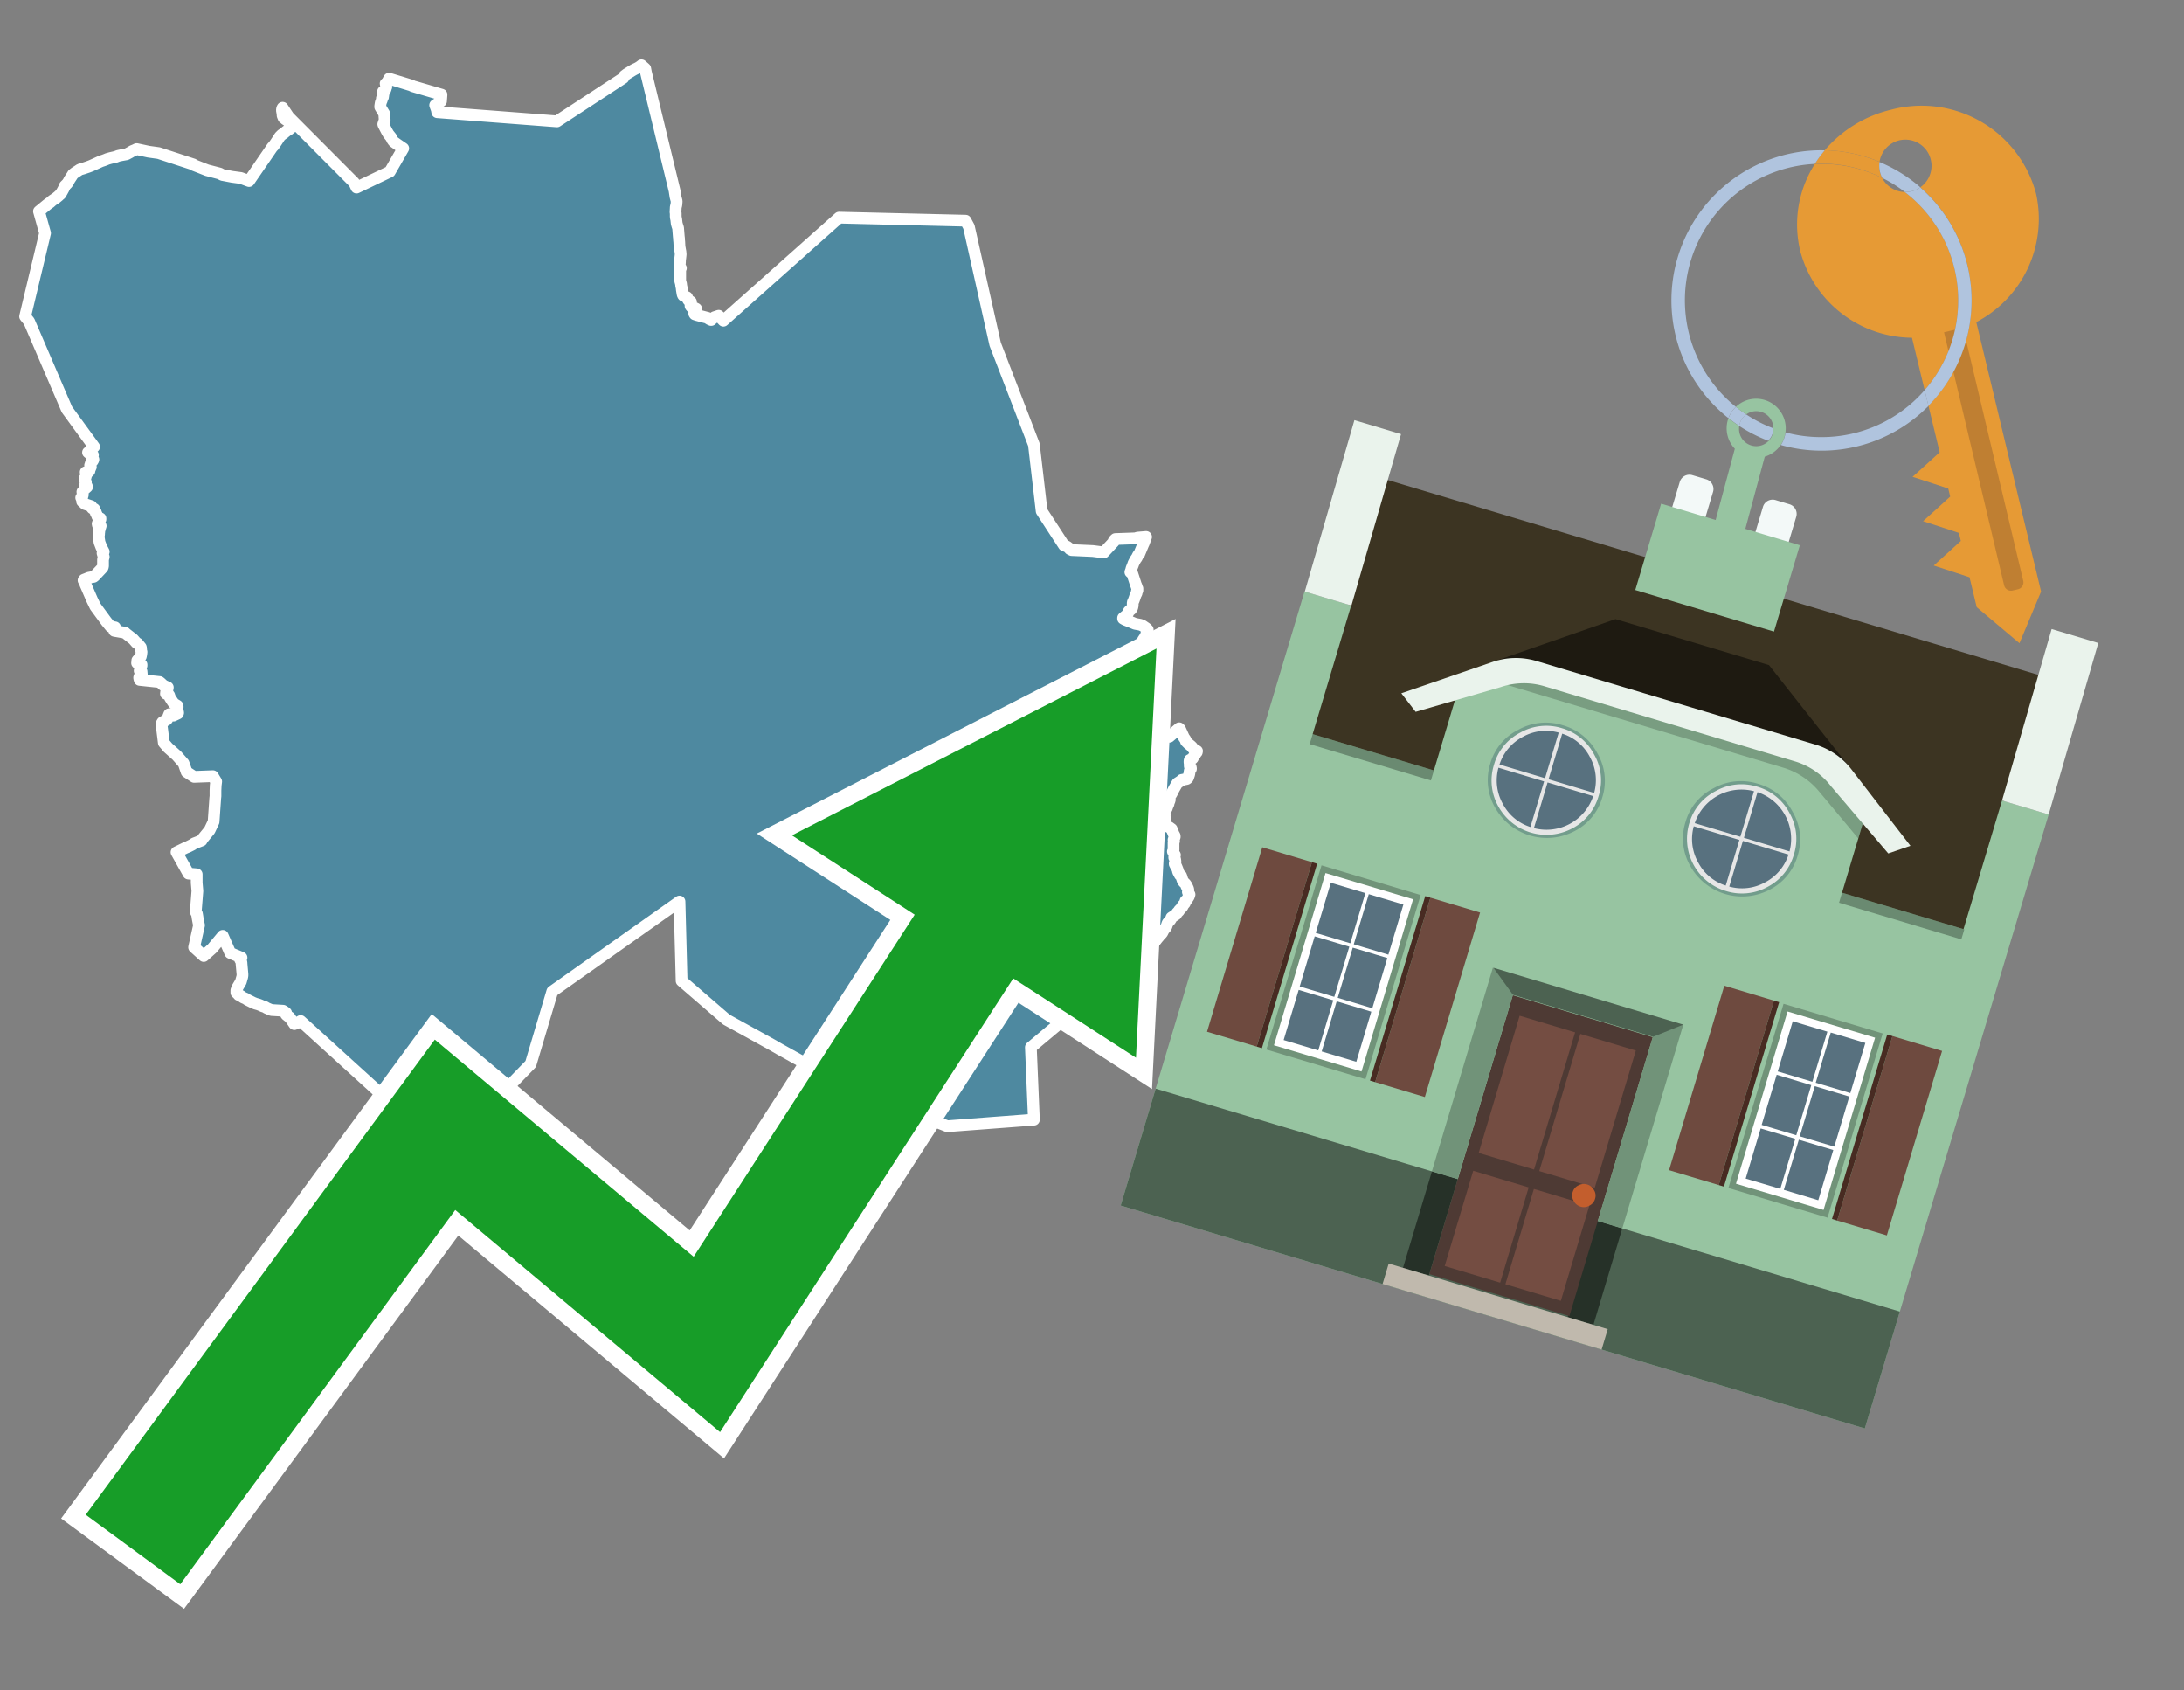 <svg id="Text" xmlns="http://www.w3.org/2000/svg" width="93.05" height="72" viewBox="0 0 93.05 72"><rect x="0" y="0" width="93.05" height="72" fill="#808080" stroke="none"/><polygon points="1.07,13.48 1.92,9.93 1.66,9 1.76,8.92 1.99,8.73 2.08,8.66 2.13,8.63 2.23,8.54 2.38,8.44 2.49,8.35 2.52,8.32 2.58,8.27 2.65,8.15 2.71,8.04 2.75,7.96 2.76,7.92 2.8,7.88 2.86,7.82 2.91,7.75 2.95,7.67 2.98,7.62 3.06,7.5 3.11,7.42 3.2,7.35 3.31,7.28 3.4,7.22 3.54,7.18 3.63,7.15 3.75,7.11 3.88,7.06 4.08,6.97 4.19,6.92 4.3,6.87 4.42,6.83 4.5,6.8 4.57,6.77 4.71,6.73 4.93,6.68 5.03,6.64 5.17,6.61 5.39,6.57 5.54,6.49 5.64,6.43 5.74,6.39 5.82,6.35 6.33,6.46 6.76,6.52 8.23,7 8.26,7.03 8.82,7.25 9.36,7.39 9.47,7.45 9.89,7.53 10.26,7.58 10.61,7.71 11.6,6.27 11.66,6.21 11.75,6.08 11.81,5.99 11.92,5.82 11.95,5.79 12,5.74 12.09,5.68 12.16,5.62 12.25,5.55 12.31,5.52 12.36,5.47 12.42,5.43 12.44,5.36 12.42,5.26 12.39,5.23 12.35,5.2 12.24,5.14 12.15,5.08 12.12,5.05 12.08,5.02 12.04,4.92 12.04,4.89 12.03,4.81 12.02,4.75 12.01,4.7 12.02,4.63 12.04,4.59 12.3,4.98 15.09,7.78 15.19,7.99 16.61,7.31 17.18,6.32 16.96,6.17 16.79,6.05 16.76,6.02 16.71,5.95 16.67,5.86 16.55,5.71 16.48,5.59 16.34,5.32 16.33,5.29 16.39,5.11 16.37,4.84 16.2,4.56 16.2,4.52 16.21,4.45 16.22,4.39 16.23,4.35 16.26,4.28 16.27,4.25 16.28,4.22 16.27,4.19 16.29,4.16 16.32,4.13 16.32,4.1 16.33,4.06 16.32,4 16.33,3.97 16.32,3.93 16.32,3.9 16.4,3.87 16.41,3.84 16.43,3.79 16.44,3.76 16.44,3.73 16.46,3.7 16.44,3.6 16.43,3.56 16.49,3.51 16.52,3.46 16.54,3.42 16.58,3.35 17.53,3.64 17.58,3.67 18.81,4.03 18.79,4.31 18.54,4.48 18.61,4.67 18.63,4.78 23.73,5.17 26.56,3.32 26.6,3.23 26.69,3.16 26.77,3.11 26.95,3 27.04,2.95 27.17,2.89 27.22,2.86 27.28,2.82 27.33,2.78 27.49,2.92 27.52,3.08 28.74,8.12 28.78,8.38 28.83,8.57 28.82,8.7 28.81,8.76 28.79,8.82 28.79,8.86 28.78,9.03 28.79,9.09 28.79,9.22 28.8,9.3 28.81,9.33 28.83,9.51 28.84,9.55 28.86,9.62 28.89,9.71 28.92,10.08 28.93,10.16 28.93,10.21 28.94,10.3 28.95,10.5 28.98,10.67 28.99,10.72 29,10.83 28.99,10.93 28.97,11.1 28.97,11.15 28.96,11.28 28.96,11.31 28.97,11.38 29.01,11.42 28.98,11.45 28.98,11.48 28.98,11.56 28.98,11.71 28.98,11.76 28.98,11.81 28.98,11.91 28.98,11.96 29.02,12.11 29.02,12.17 29.03,12.2 29.04,12.24 29.05,12.34 29.08,12.52 29.09,12.56 29.11,12.59 29.27,12.66 29.31,12.76 29.34,12.8 29.4,12.83 29.44,12.86 29.44,12.9 29.43,12.93 29.42,12.96 29.42,12.99 29.42,13.03 29.44,13.06 29.47,13.09 29.6,13.12 29.66,13.15 29.66,13.18 29.65,13.22 29.63,13.25 29.59,13.29 29.58,13.33 29.58,13.36 29.6,13.39 29.69,13.42 30.15,13.54 30.21,13.59 30.3,13.63 30.44,13.51 30.62,13.45 30.82,13.66 35.75,9.27 41.14,9.4 41.28,9.66 42.4,14.66 44.05,18.94 44.38,21.77 45.33,23.23 45.46,23.28 45.54,23.34 45.58,23.39 45.66,23.43 46.56,23.47 47.03,23.53 47.46,23.07 47.45,23.04 47.47,23.01 47.52,22.96 48.37,22.93 48.47,22.9 48.83,22.87 48.73,23.14 48.71,23.18 48.54,23.59 48.5,23.63 48.48,23.66 48.43,23.76 48.4,23.8 48.36,23.86 48.35,23.89 48.33,23.92 48.29,24 48.28,24.03 48.27,24.06 48.21,24.21 48.19,24.29 48.16,24.37 48.23,24.4 48.25,24.46 48.4,24.92 48.42,24.96 48.43,25 48.44,25.04 48.46,25.07 48.46,25.1 48.46,25.15 48.44,25.18 48.43,25.21 48.43,25.24 48.42,25.27 48.4,25.31 48.38,25.35 48.36,25.41 48.34,25.47 48.3,25.58 48.27,25.64 48.26,25.67 48.26,25.71 48.26,25.74 48.26,25.79 48.24,25.88 48.22,25.92 48.18,25.97 48.13,26 48.09,26.04 48.08,26.07 48.07,26.1 48.03,26.16 47.99,26.2 47.97,26.23 47.92,26.26 47.9,26.29 47.85,26.32 47.85,26.35 47.92,26.39 47.99,26.42 48.22,26.51 48.36,26.57 48.58,26.61 48.68,26.65 48.84,26.76 48.87,26.79 48.9,26.82 48.87,26.9 48.83,27.03 48.82,27.07 48.79,27.13 48.74,27.2 48.7,27.26 48.68,27.3 48.66,27.34 48.59,27.44 48.57,27.48 48.55,27.51 48.45,27.8 48.41,28 48.4,28.04 48.4,28.07 48.41,28.21 48.42,28.27 48.44,28.63 48.43,28.68 48.4,28.99 48.36,29.13 48.34,29.17 48.31,29.23 48.22,29.42 48.19,29.51 48.15,29.65 48.11,29.76 48.07,29.94 48.05,30 48.05,30.03 48.01,30.18 48.2,30.22 48.43,30.28 48.82,30.45 48.63,31.09 48.75,31.14 49.11,31.2 49.23,31.23 49.3,31.17 49.61,31.26 49.74,31.33 49.82,31.38 50.24,31.02 50.28,31.06 50.44,31.41 50.51,31.51 50.53,31.58 50.63,31.68 50.74,31.77 50.79,31.82 50.84,31.89 50.9,31.94 51,31.99 50.99,32.04 50.96,32.07 50.94,32.1 50.93,32.13 50.86,32.22 50.84,32.25 50.83,32.28 50.81,32.31 50.75,32.34 50.69,32.37 50.68,32.42 50.68,32.47 50.69,32.54 50.69,32.63 50.73,32.68 50.74,32.71 50.74,32.75 50.7,32.8 50.69,32.83 50.67,32.96 50.66,33 50.65,33.03 50.62,33.12 50.6,33.15 50.56,33.18 50.35,33.22 50.33,33.25 50.16,33.36 50.02,33.6 50,33.64 49.93,33.78 49.89,33.85 49.79,33.97 49.78,34.03 49.84,34.06 49.82,34.13 49.8,34.16 49.79,34.21 49.78,34.26 49.75,34.31 49.73,34.37 49.72,34.4 49.71,34.43 49.68,34.46 49.64,34.5 49.59,34.54 49.56,34.62 49.6,34.65 49.63,34.69 49.62,34.72 49.61,34.75 49.61,34.78 49.63,34.82 49.64,34.85 49.65,34.88 49.65,34.92 49.64,34.97 49.64,35.06 49.63,35.1 49.65,35.13 49.69,35.17 49.73,35.2 49.81,35.23 49.92,35.31 49.95,35.39 49.98,35.46 50.01,35.54 50.04,35.58 50.05,35.61 50.05,35.65 50,35.77 50.02,35.83 50,35.88 50,36.02 50,36.17 50,36.21 49.99,36.24 49.97,36.27 50.01,36.33 50.02,36.36 50.06,36.42 50.03,36.48 50.03,36.53 50.06,36.58 50.07,36.62 50.08,36.69 50.08,36.73 50.05,36.77 50.05,36.8 50.07,36.84 50.09,36.88 50.12,36.91 50.18,37.06 50.19,37.12 50.27,37.27 50.32,37.3 50.34,37.35 50.36,37.42 50.37,37.45 50.38,37.48 50.39,37.51 50.41,37.54 50.43,37.57 50.51,37.65 50.55,37.71 50.55,37.75 50.59,37.79 50.62,37.86 50.63,37.91 50.61,37.99 50.63,38.04 50.65,38.07 50.68,38.1 50.67,38.13 50.65,38.19 50.61,38.25 50.58,38.3 50.55,38.34 50.51,38.37 50.48,38.47 50.43,38.53 50.39,38.57 50.38,38.62 50.29,38.72 50.24,38.77 50.23,38.8 50.14,38.89 50.11,38.95 50.02,39.01 49.91,39.08 49.89,39.14 49.86,39.19 49.76,39.3 49.74,39.33 49.7,39.45 49.67,39.51 49.63,39.55 49.58,39.61 49.56,39.65 49.52,39.73 49.48,39.78 49.42,39.83 49.38,39.89 49.32,39.96 49.18,40.14 49.1,40.1 49.05,40.07 49,40.04 48.88,39.99 47.65,40.18 47.6,40.23 47.57,40.26 47.53,40.31 47.42,40.45 47.4,40.49 47.37,40.53 47.31,40.64 47.3,40.69 47.28,40.75 47.23,40.94 47.21,41.08 47.2,41.11 47.19,41.17 47.18,41.24 47.17,41.27 47.13,41.41 47.05,41.66 47.07,41.7 47.09,41.75 47.06,41.85 47.05,41.89 47.04,41.93 47.03,42 43.92,44.61 44.05,47.69 40.36,47.97 36.15,46.32 33.22,44.69 32.89,44.5 30.95,43.43 29.04,41.78 28.95,38.4 23.53,42.23 22.61,45.32 20.57,47.42 20.14,48.17 20.17,48.2 20.33,48.12 20.45,48.24 20.44,48.28 20.41,48.32 20.35,48.37 20.31,48.43 20.27,48.47 20.24,48.52 20.2,48.57 20.17,48.62 20.16,48.65 20.13,48.69 20.1,48.73 20.08,48.77 20.05,48.82 20.02,48.85 19.95,48.91 19.88,48.98 19.81,49.02 19.73,49.05 19.66,49.09 19.63,49.12 19.57,49.15 19.53,49.18 19.5,49.21 16.42,46.77 12.81,43.49 12.74,43.53 12.69,43.56 12.54,43.62 12.34,43.33 12.29,43.3 12.2,43.23 12.18,43.2 12.19,43.17 12.19,43.14 12.14,43.1 12.06,43.05 11.56,43.02 11.44,42.97 11.35,42.93 11.29,42.89 11.19,42.86 11.08,42.81 11,42.78 10.89,42.75 10.79,42.71 10.53,42.58 10.48,42.54 10.36,42.49 10.25,42.41 10.17,42.38 10.12,42.32 10.07,42.28 10.07,42.18 10.13,42.04 10.26,41.82 10.32,41.61 10.33,41.55 10.33,41.52 10.33,41.49 10.29,41.05 10.29,41.02 10.28,40.97 10.25,40.9 10.23,40.87 10.29,40.79 9.81,40.59 9.49,39.86 9.04,40.4 8.68,40.72 8.27,40.35 8.48,39.41 8.45,39.27 8.42,39.11 8.41,39.04 8.39,38.92 8.35,38.86 8.34,38.83 8.41,37.95 8.38,37.6 8.38,37.24 8.03,37.21 7.52,36.3 7.91,36.11 8.01,36.07 8.19,35.98 8.23,35.95 8.28,35.92 8.59,35.8 8.62,35.74 8.93,35.36 9.1,35 9.17,34 9.18,33.91 9.18,33.74 9.18,33.67 9.19,33.45 9.21,33.29 9.07,33.06 8.27,33.09 7.95,32.88 7.85,32.59 7.82,32.51 7.53,32.18 7.16,31.85 6.98,31.64 6.89,30.92 6.9,30.87 6.89,30.81 6.92,30.76 6.99,30.72 7.09,30.67 7.12,30.64 7.14,30.61 7.17,30.52 7.21,30.42 7.39,30.48 7.58,30.39 7.59,30.36 7.55,30.14 7.57,30.11 7.56,30.06 7.41,29.97 7.34,29.87 7.25,29.73 7.23,29.69 7.21,29.62 7.18,29.58 7.07,29.55 7.08,29.46 7.13,29.39 7.14,29.33 7.15,29.28 6.97,29.2 6.84,29.08 6.8,29.05 5.95,28.96 5.94,28.92 5.93,28.89 5.93,28.86 5.95,28.81 5.98,28.78 6.04,28.72 6.03,28.6 5.95,28.57 5.98,28.48 6.01,28.4 6.03,28.35 6.03,28.31 5.84,28.24 5.85,28.18 5.85,28.13 6,27.96 6.02,27.86 6.03,27.77 6.02,27.73 6.01,27.7 6.01,27.61 6,27.57 5.87,27.41 5.81,27.38 5.68,27.23 5.36,26.98 5.33,26.95 4.87,26.87 4.9,26.72 4.71,26.69 4.53,26.47 4.06,25.83 3.92,25.54 3.63,24.87 3.65,24.83 3.61,24.77 3.56,24.72 3.58,24.69 3.66,24.66 3.78,24.61 3.99,24.57 4.03,24.54 4.37,24.18 4.39,24.12 4.39,23.83 4.42,23.72 4.41,23.69 4.37,23.56 4.42,23.5 4.32,23.31 4.24,23.1 4.2,22.84 4.21,22.81 4.22,22.77 4.22,22.72 4.23,22.64 4.22,22.6 4.23,22.57 4.25,22.54 4.27,22.46 4.28,22.43 4.29,22.4 4.17,22.36 4.16,22.31 4.17,22.28 4.19,22.25 4.25,22.19 4.26,22.16 4.28,22.12 4.28,22.08 4.17,22.03 4.15,22 4.12,21.91 4.09,21.87 4.08,21.84 4.08,21.81 4.01,21.71 4.02,21.68 3.93,21.65 3.91,21.62 3.89,21.56 3.77,21.52 3.62,21.47 3.59,21.44 3.5,21.36 3.5,21.27 3.49,21.23 3.46,21.2 3.48,21.17 3.51,21.14 3.52,21.11 3.53,21.07 3.52,21.01 3.51,20.95 3.54,20.92 3.58,20.86 3.61,20.83 3.71,20.74 3.7,20.71 3.62,20.68 3.65,20.64 3.64,20.59 3.66,20.54 3.61,20.43 3.6,20.39 3.64,20.35 3.65,20.32 3.66,20.28 3.67,20.24 3.66,20.21 3.66,20.18 3.65,20.11 3.73,20.14 3.81,20.06 3.81,20 3.84,19.96 3.85,19.92 3.87,19.89 3.84,19.82 3.85,19.79 3.87,19.76 3.87,19.72 3.91,19.68 3.96,19.62 3.98,19.57 3.95,19.54 3.92,19.51 3.96,19.38 3.84,19.34 3.8,19.31 3.75,19.27 3.84,19.22 3.85,19.19 3.87,19.14 3.89,19.11 3.93,19.07 4.01,19.03 2.85,17.44 1.24,13.69 " fill="#4e89a0" stroke="#fff" stroke-linejoin="round" stroke-width="0.5"/><polygon points="49.272 27.624 33.741 35.58 38.97 38.959 29.553 53.529 18.525 44.281 3.652 64.518 7.681 67.479 19.396 51.538 30.678 60.999 43.169 41.673 48.398 45.053 49.272 27.624" fill="none" stroke="#fff" stroke-miterlimit="10" stroke-width="1.5"/><polygon points="49.272 27.624 33.741 35.58 38.97 38.959 29.553 53.529 18.525 44.281 3.652 64.518 7.681 67.479 19.396 51.538 30.678 60.999 43.169 41.673 48.398 45.053 49.272 27.624" fill="#179d28"/><path d="M80.19,7.577a1.16,1.16,0,0,1-.094-.251,1.114,1.114,0,0,1-.018-.429A6.367,6.367,0,0,0,77.743,6.4a5.269,5.269,0,0,0-.423.577c.1,0,.192-.007.288-.007A5.794,5.794,0,0,1,80.19,7.577Z" fill="#e69a35"/><path d="M77.608,6.4A6.394,6.394,0,0,0,73.64,17.81a1.26,1.26,0,0,1,.317-.48A5.821,5.821,0,0,1,77.32,6.981a5.269,5.269,0,0,1,.423-.577Z" fill="#b0c4de"/><path d="M84.2,13.72a4.962,4.962,0,0,0,2.545-5.48,5.047,5.047,0,0,0-6.179-3.566A5.322,5.322,0,0,0,77.743,6.4a6.367,6.367,0,0,1,2.335.493,1.114,1.114,0,1,1,1.736,1.084,6.392,6.392,0,0,1,.347,9.3l.479,1.985-.438.4-.716.648.92.3.6.2.082.341-.438.4-.716.648.92.3.605.2.082.341-.438.4-.716.649.92.3.605.2.307,1.274,1.821,1.534.921-2.2Z" fill="#e69a35"/><path d="M81.154,8.179a1.115,1.115,0,0,1-.964-.6,5.794,5.794,0,0,0-2.582-.6c-.1,0-.192,0-.288.007a4.783,4.783,0,0,0-.625,3.685,4.962,4.962,0,0,0,4.765,3.715L82,16.617a5.82,5.82,0,0,0-.846-8.438Z" fill="#e69a35"/><path d="M74.1,18.142a6.386,6.386,0,0,0,1.232.63.73.73,0,0,0,.224-.527h0a5.783,5.783,0,0,1-1.159-.593A.733.733,0,0,0,74.1,18.142Z" fill="#b0c4de"/><path d="M74.4,17.652q-.228-.152-.44-.322a1.26,1.26,0,0,0-.317.48c.148.117.3.228.46.332A.733.733,0,0,1,74.4,17.652Z" fill="#b0c4de"/><path d="M74.824,16.984a1.257,1.257,0,0,0-.867.346c.141.114.288.222.44.322a.731.731,0,0,1,1.159.593h0a.732.732,0,1,1-1.463,0,.7.7,0,0,1,.007-.1c-.158-.1-.312-.215-.46-.332a1.258,1.258,0,0,0,.273,1.3l-.979,3.635,1.275.341.98-3.639a1.266,1.266,0,0,0,.681-.5,1.249,1.249,0,0,0,.2-.538,1.328,1.328,0,0,0,.012-.168A1.262,1.262,0,0,0,74.824,16.984Z" fill="#97c4a1"/><path d="M85.974,25.1l-.226.053a.3.3,0,0,1-.362-.223l-2.56-10.777.81-.193L86.2,24.736A.3.3,0,0,1,85.974,25.1Z" fill="#bf7f32"/><path d="M80.1,7.326a1.16,1.16,0,0,0,.094.251,5.833,5.833,0,0,1,.964.6,1.137,1.137,0,0,0,.287-.031,1.108,1.108,0,0,0,.373-.167A6.371,6.371,0,0,0,80.078,6.9,1.114,1.114,0,0,0,80.1,7.326Z" fill="#b0c4de"/><path d="M77.608,18.618a5.836,5.836,0,0,1-1.534-.2,1.24,1.24,0,0,1-.2.537,6.4,6.4,0,0,0,6.291-1.666L82,16.617A5.807,5.807,0,0,1,77.608,18.618Z" fill="#b0c4de"/><path d="M81.814,7.981a1.108,1.108,0,0,1-.373.167,1.137,1.137,0,0,1-.287.031A5.82,5.82,0,0,1,82,16.617l.161.667a6.392,6.392,0,0,0-.347-9.3Z" fill="#b0c4de"/><polygon points="83.79 39.753 55.78 31.364 58.988 20.404 86.964 28.783 83.79 39.753 83.79 39.753" fill="#3c3422" fill-rule="evenodd"/><polygon points="81.705 53.32 87.284 34.692 85.297 34.097 83.656 39.575 55.926 31.269 57.567 25.791 55.579 25.196 47.746 51.348 79.451 60.844 81.705 53.32" fill="#97c4a1" fill-rule="evenodd"/><rect x="69.522" y="21.148" width="0.444" height="28.983" transform="translate(15.592 92.226) rotate(-73.326)" opacity="0.3"/><polygon points="87.284 34.692 85.297 34.097 87.411 26.793 89.398 27.388 87.284 34.692 87.284 34.692" fill="#eaf3ec" fill-rule="evenodd"/><polygon points="57.578 25.794 55.591 25.199 57.705 17.896 59.692 18.491 57.578 25.794 57.578 25.794" fill="#eaf3ec" fill-rule="evenodd"/><polygon points="79.451 60.844 80.943 55.865 49.238 46.369 47.747 51.348 79.451 60.844 79.451 60.844" fill="#4c6251" fill-rule="evenodd"/><path d="M71.566,20.528l-.522,1.743,1.418.425.523-1.744a.432.432,0,0,0-.289-.536l-.593-.177A.431.431,0,0,0,71.566,20.528Z" fill="#f3f9f8" fill-rule="evenodd"/><path d="M75.111,21.589l-.522,1.743,1.418.425.522-1.743a.43.43,0,0,0-.289-.536l-.593-.178A.43.43,0,0,0,75.111,21.589Z" fill="#f3f9f8" fill-rule="evenodd"/><polygon points="75.368 28.329 68.829 26.37 63.807 28.121 78.733 32.591 75.368 28.329" fill="#1e1a11"/><polygon points="78.248 32.422 64.442 28.287 62.236 28.998 60.064 36.247 77.453 41.455 79.651 34.116 78.248 32.422" fill="#97c4a1"/><path d="M77.74,32.516S65.088,28.725,65,28.7l-.938.43,11.892,3.562a3.175,3.175,0,0,1,1.532,1l1.685,2.02.327-1.09Z" fill-rule="evenodd" opacity="0.2"/><path d="M77.35,31.716,65.458,28.154a3.041,3.041,0,0,0-1.854.037l-3.9,1.339.611.79,3.626-1.054a3.045,3.045,0,0,1,1.855-.037l10.673,3.2A3.028,3.028,0,0,1,78,33.477l2.45,2.874.945-.325-2.518-3.26A3.036,3.036,0,0,0,77.35,31.716Z" fill="#eaf3ec"/><polygon points="76.683 23.223 70.773 21.453 69.671 25.132 75.581 26.902 76.683 23.223 76.683 23.223" fill="#97c4a1" fill-rule="evenodd"/><g id="Symbol_9_0_Layer2_0_MEMBER_8_MEMBER_21_MEMBER_0_FILL" data-name="Symbol 9 0 Layer2 0 MEMBER 8 MEMBER 21 MEMBER 0 FILL"><path d="M66.584,30.892a2.39,2.39,0,0,0-1.891.189,2.317,2.317,0,0,0-1.2,1.448A2.345,2.345,0,0,0,63.7,34.4a2.528,2.528,0,0,0,3.367,1.008,2.339,2.339,0,0,0,1.2-1.447,2.313,2.313,0,0,0-.208-1.87A2.394,2.394,0,0,0,66.584,30.892Z" fill="#729d8c"/></g><g id="Symbol_9_0_Layer2_0_MEMBER_8_MEMBER_21_MEMBER_1_FILL" data-name="Symbol 9 0 Layer2 0 MEMBER 8 MEMBER 21 MEMBER 1 FILL"><path d="M66.547,31.016a2.241,2.241,0,0,0-1.769.185,2.213,2.213,0,0,0-1.127,1.376,2.239,2.239,0,0,0,.185,1.768,2.341,2.341,0,0,0,3.145.942,2.234,2.234,0,0,0,1.126-1.376,2.207,2.207,0,0,0-.185-1.768A2.237,2.237,0,0,0,66.547,31.016Z" fill="#e6e6e6"/></g><g id="Symbol_9_0_Layer2_0_MEMBER_8_MEMBER_21_MEMBER_2_MEMBER_0_FILL" data-name="Symbol 9 0 Layer2 0 MEMBER 8 MEMBER 21 MEMBER 2 MEMBER 0 FILL"><path d="M65.787,33.284,63.843,32.7a2.036,2.036,0,0,0,.186,1.539,2.015,2.015,0,0,0,1.175.986Z" fill="#58717f"/></g><g id="Symbol_9_0_Layer2_0_MEMBER_8_MEMBER_21_MEMBER_2_MEMBER_1_FILL" data-name="Symbol 9 0 Layer2 0 MEMBER 8 MEMBER 21 MEMBER 2 MEMBER 1 FILL"><path d="M65.827,33.148l.582-1.944a2.01,2.01,0,0,0-1.523.178,2.037,2.037,0,0,0-1,1.183Z" fill="#58717f"/></g><g id="Symbol_9_0_Layer2_0_MEMBER_8_MEMBER_21_MEMBER_2_MEMBER_2_FILL" data-name="Symbol 9 0 Layer2 0 MEMBER 8 MEMBER 21 MEMBER 2 MEMBER 2 FILL"><path d="M67.878,33.91l-1.943-.582-.582,1.944a2.1,2.1,0,0,0,2.525-1.362Z" fill="#58717f"/></g><g id="Symbol_9_0_Layer2_0_MEMBER_8_MEMBER_21_MEMBER_2_MEMBER_3_FILL" data-name="Symbol 9 0 Layer2 0 MEMBER 8 MEMBER 21 MEMBER 2 MEMBER 3 FILL"><path d="M66.558,31.249l-.582,1.943,1.943.582a2.031,2.031,0,0,0-.186-1.539A2.009,2.009,0,0,0,66.558,31.249Z" fill="#58717f"/></g><g id="Symbol_9_0_Layer2_0_MEMBER_8_MEMBER_21_MEMBER_0_FILL-2" data-name="Symbol 9 0 Layer2 0 MEMBER 8 MEMBER 21 MEMBER 0 FILL"><path d="M74.9,33.384a2.4,2.4,0,0,0-1.891.189,2.316,2.316,0,0,0-1.2,1.448,2.341,2.341,0,0,0,.209,1.87A2.527,2.527,0,0,0,75.387,37.9a2.345,2.345,0,0,0,1.2-1.447,2.314,2.314,0,0,0-.209-1.87A2.389,2.389,0,0,0,74.9,33.384Z" fill="#729d8c"/></g><g id="Symbol_9_0_Layer2_0_MEMBER_8_MEMBER_21_MEMBER_1_FILL-2" data-name="Symbol 9 0 Layer2 0 MEMBER 8 MEMBER 21 MEMBER 1 FILL"><path d="M74.867,33.508a2.239,2.239,0,0,0-1.768.185,2.21,2.21,0,0,0-1.127,1.376,2.316,2.316,0,0,0,1.564,2.883,2.261,2.261,0,0,0,1.765-.173A2.237,2.237,0,0,0,76.428,36.4a2.209,2.209,0,0,0-.185-1.769A2.239,2.239,0,0,0,74.867,33.508Z" fill="#e6e6e6"/></g><g id="Symbol_9_0_Layer2_0_MEMBER_8_MEMBER_21_MEMBER_2_MEMBER_0_FILL-2" data-name="Symbol 9 0 Layer2 0 MEMBER 8 MEMBER 21 MEMBER 2 MEMBER 0 FILL"><path d="M74.107,35.776l-1.943-.582a2.031,2.031,0,0,0,.186,1.539,2.009,2.009,0,0,0,1.175.986Z" fill="#58717f"/></g><g id="Symbol_9_0_Layer2_0_MEMBER_8_MEMBER_21_MEMBER_2_MEMBER_1_FILL-2" data-name="Symbol 9 0 Layer2 0 MEMBER 8 MEMBER 21 MEMBER 2 MEMBER 1 FILL"><path d="M74.148,35.64,74.73,33.7a2.1,2.1,0,0,0-2.525,1.362Z" fill="#58717f"/></g><g id="Symbol_9_0_Layer2_0_MEMBER_8_MEMBER_21_MEMBER_2_MEMBER_2_FILL-2" data-name="Symbol 9 0 Layer2 0 MEMBER 8 MEMBER 21 MEMBER 2 MEMBER 2 FILL"><path d="M76.2,36.4l-1.943-.582-.582,1.944a2.015,2.015,0,0,0,1.523-.178A2.036,2.036,0,0,0,76.2,36.4Z" fill="#58717f"/></g><g id="Symbol_9_0_Layer2_0_MEMBER_8_MEMBER_21_MEMBER_2_MEMBER_3_FILL-2" data-name="Symbol 9 0 Layer2 0 MEMBER 8 MEMBER 21 MEMBER 2 MEMBER 3 FILL"><path d="M74.879,33.741,74.3,35.684l1.943.582a2.1,2.1,0,0,0-1.361-2.525Z" fill="#58717f"/></g><polygon points="51.426 43.946 53.542 44.58 55.896 36.723 53.78 36.089 51.426 43.946 51.426 43.946" fill="#6e4a3f" fill-rule="evenodd"/><polygon points="53.542 44.58 53.764 44.647 56.117 36.789 55.896 36.723 53.542 44.58 53.542 44.58" fill="#482b22" fill-rule="evenodd"/><polygon points="60.706 46.726 58.59 46.092 60.943 38.235 63.059 38.868 60.706 46.726 60.706 46.726" fill="#6e4a3f" fill-rule="evenodd"/><polygon points="58.59 46.092 58.368 46.026 60.722 38.168 60.943 38.235 58.59 46.092 58.59 46.092" fill="#482b22" fill-rule="evenodd"/><rect x="53.146" y="39.209" width="8.19" height="4.408" transform="translate(1.145 84.365) rotate(-73.326)" fill="#719379"/><polygon points="60.205 38.304 56.474 37.187 54.277 44.522 58.008 45.639 60.205 38.304 60.205 38.304" fill="#fff" fill-rule="evenodd"/><path d="M59.792,38.527l-.64,2.136-1.474-.442.639-2.135,1.475.441Zm-1.621-.485-.64,2.136-1.474-.442L56.7,37.6l1.474.442Zm-2.158,1.84,1.475.441-.64,2.136-1.474-.441.639-2.136Zm-.683,2.282,1.474.441-.639,2.136L54.69,44.3l.64-2.135Zm.981,2.621.639-2.136,1.475.442-.64,2.135-1.474-.441Zm2.158-1.84L56.994,42.5l.64-2.136,1.474.442-.639,2.136Z" fill="#58717f" fill-rule="evenodd"/><polygon points="80.39 52.621 78.274 51.988 80.628 44.13 82.743 44.764 80.39 52.621 80.39 52.621" fill="#6e4a3f" fill-rule="evenodd"/><polygon points="78.274 51.988 78.053 51.921 80.406 44.064 80.628 44.13 78.274 51.988 78.274 51.988" fill="#482b22" fill-rule="evenodd"/><polygon points="71.111 49.842 73.227 50.476 75.58 42.619 73.464 41.985 71.111 49.842 71.111 49.842" fill="#6e4a3f" fill-rule="evenodd"/><polygon points="73.227 50.476 73.448 50.542 75.802 42.685 75.58 42.619 73.227 50.476 73.227 50.476" fill="#482b22" fill-rule="evenodd"/><rect x="72.83" y="45.105" width="8.19" height="4.408" transform="translate(9.534 107.426) rotate(-73.326)" fill="#719379"/><polygon points="76.159 43.083 79.889 44.2 77.692 51.535 73.962 50.418 76.159 43.083 76.159 43.083" fill="#fff" fill-rule="evenodd"/><path d="M76.381,43.5l1.475.442-.64,2.135-1.475-.441.64-2.136ZM78,43.981l1.474.442-.64,2.136-1.474-.442L78,43.981Zm.791,2.724-.64,2.135L76.679,48.4l.64-2.136,1.474.442Zm-.684,2.282-.639,2.135L76,50.68l.64-2.135,1.474.442Zm-2.26,1.65L74.375,50.2l.639-2.135,1.475.441-.64,2.136Zm-.791-2.724.64-2.135,1.474.441-.639,2.136-1.475-.442Z" fill="#58717f" fill-rule="evenodd"/><polygon points="67.888 56.431 69.118 52.323 68.019 51.994 66.789 56.102 67.888 56.431 67.888 56.431" fill="#263128" fill-rule="evenodd"/><polygon points="60.877 54.331 62.108 50.223 61.007 49.894 59.776 54.002 60.877 54.331 60.877 54.331" fill="#263128" fill-rule="evenodd"/><g id="Symbol_9_0_Layer2_0_MEMBER_8_MEMBER_12_MEMBER_0_FILL" data-name="Symbol 9 0 Layer2 0 MEMBER 8 MEMBER 12 MEMBER 0 FILL"><path d="M70.418,44.178l-5.965-1.786L60.9,54.27l5.964,1.786Z" fill="#4e3a34"/></g><g id="Symbol_9_0_Layer2_0_MEMBER_8_MEMBER_12_MEMBER_1_MEMBER_0_FILL" data-name="Symbol 9 0 Layer2 0 MEMBER 8 MEMBER 12 MEMBER 1 MEMBER 0 FILL"><path d="M65.358,49.815l1.75-5.843-2.363-.708L63,49.107Z" fill="#744d42"/></g><g id="Symbol_9_0_Layer2_0_MEMBER_8_MEMBER_12_MEMBER_1_MEMBER_1_FILL" data-name="Symbol 9 0 Layer2 0 MEMBER 8 MEMBER 12 MEMBER 1 MEMBER 1 FILL"><path d="M67.331,44.039l-1.75,5.842,2.364.708,1.75-5.842Z" fill="#744d42"/></g><g id="Symbol_9_0_Layer2_0_MEMBER_8_MEMBER_12_MEMBER_2_MEMBER_0_FILL" data-name="Symbol 9 0 Layer2 0 MEMBER 8 MEMBER 12 MEMBER 2 MEMBER 0 FILL"><path d="M63.915,54.633l1.215-4.058-2.363-.707-1.215,4.057Z" fill="#744d42"/></g><g id="Symbol_9_0_Layer2_0_MEMBER_8_MEMBER_12_MEMBER_2_MEMBER_1_FILL" data-name="Symbol 9 0 Layer2 0 MEMBER 8 MEMBER 12 MEMBER 2 MEMBER 1 FILL"><path d="M66.5,55.407l1.215-4.057-2.363-.708L64.138,54.7Z" fill="#744d42"/></g><g id="Symbol_9_0_Layer2_0_MEMBER_8_MEMBER_13_FILL" data-name="Symbol 9 0 Layer2 0 MEMBER 8 MEMBER 13 FILL"><path d="M67.959,51.058a.439.439,0,0,0-.045-.367.487.487,0,0,0-.669-.2.445.445,0,0,0-.239.282.457.457,0,0,0,.041.378.481.481,0,0,0,.293.242.459.459,0,0,0,.377-.042A.453.453,0,0,0,67.959,51.058Z" fill="#c35e2d"/></g><g id="Symbol_9_0_Layer2_0_MEMBER_8_MEMBER_14_FILL" data-name="Symbol 9 0 Layer2 0 MEMBER 8 MEMBER 14 FILL"><path d="M64.557,42.047l-.951-.833-2.6,8.68,1.1.329Z" fill="#719379"/></g><g id="Symbol_9_0_Layer2_0_MEMBER_8_MEMBER_15_FILL" data-name="Symbol 9 0 Layer2 0 MEMBER 8 MEMBER 15 FILL"><path d="M71.718,43.643l-1.2.19L68.072,52.01l1.046.313Z" fill="#719379"/></g><g id="Symbol_9_0_Layer2_0_MEMBER_8_MEMBER_16_FILL" data-name="Symbol 9 0 Layer2 0 MEMBER 8 MEMBER 16 FILL"><path d="M63.627,41.22l.836,1.156,5.961,1.786,1.294-.519Z" fill="#4c6251"/></g><polygon points="58.905 54.69 59.166 53.819 68.498 56.614 68.237 57.485 58.905 54.69 58.905 54.69" fill="#c0b9ad" fill-rule="evenodd"/></svg>